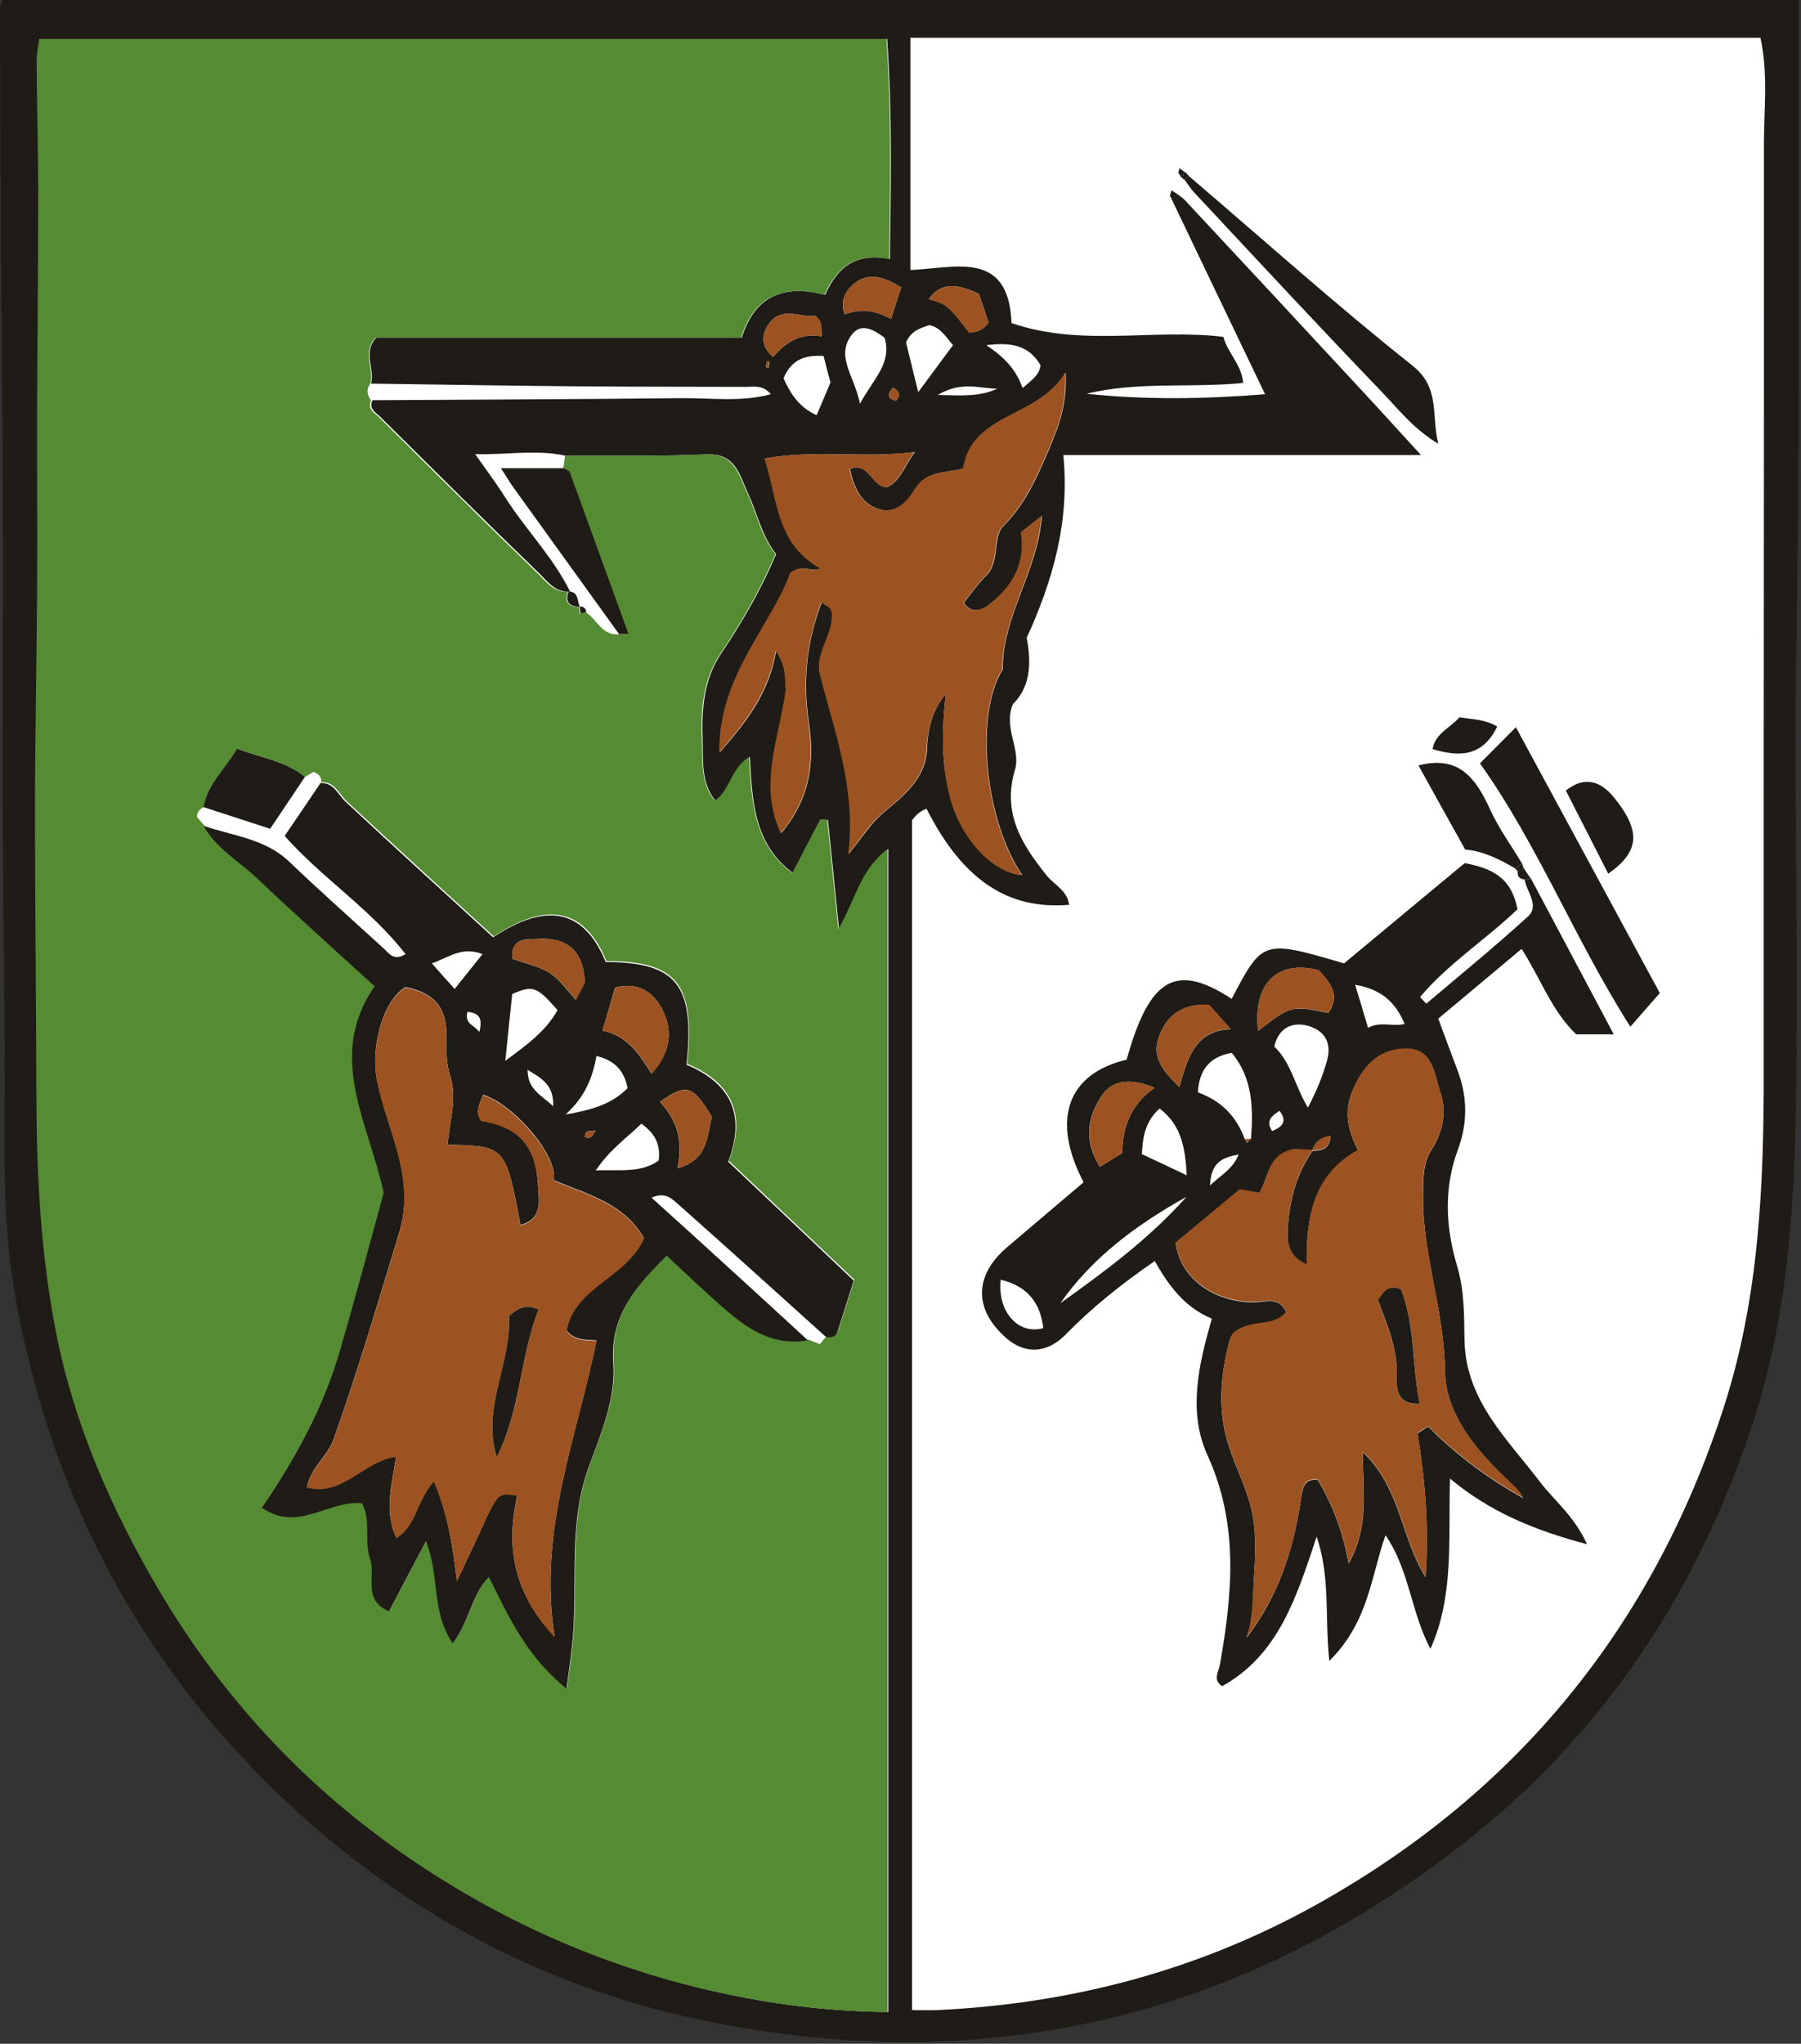 <?xml version="1.0" encoding="UTF-8" standalone="no"?>
<!-- Generator: Adobe Illustrator 20.1.0, SVG Export Plug-In . SVG Version: 6.00 Build 0)  -->

<svg
   version="1.1"
   id="Ebene_1"
   x="0px"
   y="0px"
   viewBox="0 0 782 887"
   xml:space="preserve"
   width="782"
   height="887"
   xmlns="http://www.w3.org/2000/svg"
   xmlns:svg="http://www.w3.org/2000/svg"><rect x="0" y="0" width="782" height="887" fill="#333333" stroke="none"/><defs
   id="defs324" />
<style
   type="text/css"
   id="style229">
	.st0{fill:#1F1B17;}
	.st1{fill:#558B32;}
	.st2{fill:#9C5321;}
</style>
<g
   id="g1649"
   transform="translate(-126.4,-119.2)"><path
     style="display:inline;fill:#ffffff;fill-opacity:1;stroke:none;stroke-width:1px;stroke-linecap:butt;stroke-linejoin:miter;stroke-opacity:1"
     d="m 516.913,126.538 h 383.901 v 468.906 c 0,0 6.612,177.621 -116.073,295.996 C 667.268,1004.784 516.913,999.972 516.913,999.972 Z"
     id="path486" /><path
     style="display:inline;fill:#ffffff;fill-opacity:1;stroke:none;stroke-width:1px;stroke-linecap:butt;stroke-linejoin:miter;stroke-opacity:1"
     d="M 516.913,126.538 H 133.012 v 468.906 c 0,0 -6.612,177.621 116.073,295.996 C 366.557,1004.784 516.913,999.972 516.913,999.972 Z"
     id="path486-5" /><path
     class="st0"
     d="m 127.7,119.2 c 260.6,0 519.9,0 779.7,0 0,29.3 0,57 0,84.7 0,38.8 0.1,77.6 -0.1,116.3 -0.2,38.6 -1.1,77.2 -1.2,115.8 -0.1,42.6 0.6,85.3 0.4,127.9 -0.2,59.1 -0.6,118.3 -19.8,175.4 C 862.4,811.8 821.7,872.7 761,919.9 664.6,995 555.6,1020.4 436.3,997 354.9,981 285.2,940.3 229.2,879.3 177.1,822.6 145.4,754.7 132.5,678.6 c -5.5,-32.7 -4,-65.9 -4.1,-98.9 -0.1,-36.5 -0.7,-73 -0.8,-109.6 -0.1,-40.2 0.2,-80.5 0.1,-120.7 -0.1,-40.1 -0.6,-80.3 -0.9,-120.4 -0.2,-35.3 -0.3,-70.7 -0.4,-106 0.1,-1.6 1.1,-3.1 1.3,-3.8 z m 159.8,166.5 c 1.8,-6.3 -3.8,-13.5 2.3,-20 52.6,0 105.4,0 158.7,0 5.9,-18.7 18.9,-23.1 36.2,-18.5 5.2,-12 13.4,-18.5 28.1,-15.6 0.4,-31.9 1.1,-62.7 -1.2,-95.5 -123.2,0 -245.2,0 -367.9,0 -0.3,2.8 -1.1,6.2 -1.1,9.6 0.2,19.8 0.7,39.7 0.7,59.5 0,30.4 -0.4,60.8 -0.5,91.3 -0.1,26.4 0.1,52.7 0,79.1 -0.2,31.9 -0.9,63.8 -0.9,95.7 0,41.2 0.5,82.3 0.6,123.5 0.1,34.6 1.9,69 8.6,103 7.9,39.6 23.8,76 44.1,110.7 29.1,49.8 67.9,90.4 116.2,121.8 44.4,29 92.9,48.1 145.1,57.1 18.1,3.1 36.3,4.8 55.6,5 0,-168.3 0,-335.8 0,-504.7 -11.9,9 -13.8,21.6 -21.4,34.7 -1.8,-18.1 -3.3,-32.7 -4.8,-47.3 -1,-0.1 -2.1,-0.1 -3.1,-0.2 -4,7.7 -8,15.4 -12.1,23.2 C 453.8,485.5 453,467 452,447.7 c -8.4,5.4 -8.3,14.7 -15,19 -6.4,-8.1 -5.2,-17.4 -5.5,-26.6 -0.5,-13.2 0.5,-26 8,-37.2 9.3,-13.8 17.5,-28.1 23.9,-43.2 -6.3,-8 -8.2,-17.8 -12.3,-26.6 -3.6,-7.7 -5.3,-17.3 -17.9,-16.7 -20.4,0.9 -40.8,0.5 -61.2,0.6 -12.5,-2.8 -25,-0.4 -39.3,-0.7 5,7.1 9.1,12.5 12.7,18.2 8.9,14.2 21,26.2 28.5,41.4 -6.2,0.7 -9.7,-4.3 -13.2,-7.7 -23.2,-22.4 -46.1,-45.2 -69,-67.9 -2,-2 -5.3,-3.5 -3.6,-7.4 44.9,-0.3 89.7,-0.4 134.6,-0.9 12.5,-0.1 25.3,1.8 38.4,-1.7 -3.5,-4.2 -7.3,-3.2 -10.6,-3.2 -22.7,-0.1 -45.5,0 -68.2,-0.2 -31.8,-0.2 -63.3,-0.8 -94.8,-1.2 z m 347.6,-83.9 c 2,1.4 4.2,2.6 5.9,4.4 24.9,26.7 49.8,53.4 74.6,80.2 8.5,9.1 16.9,18.4 27.8,30.3 -54,0 -104.4,0 -155.3,0 2.9,29.5 -4.9,55.2 -15.9,79.3 2.2,11.6 1.4,21.5 -6,28.8 -4.3,10.4 3.6,19.5 0.9,28.5 -5.6,18.7 2.9,32.4 13.8,45.9 3.3,4.1 9,6.5 9.7,12.7 -26.5,2.2 -46.1,-10.6 -61.9,-41.7 -3.3,1.1 -5.3,3.6 -6.3,5 0,172.8 0,344.1 0,516.4 4.2,0 7.4,0.1 10.6,0 58.6,-2.7 114,-17.3 165.4,-46 86.9,-48.6 145.5,-120.5 176.3,-215.1 15.6,-47.9 17.6,-97.3 17.5,-147 -0.1,-133.8 0.2,-267.5 0.1,-401.3 0,-15.4 1.9,-31 -1.5,-46.6 -123.5,0 -246.1,0 -369.1,0 0,33.7 0,66.4 0,100.8 19.3,-0.8 42.7,-9 43.9,23 30.4,10.5 61.6,2.3 92,6 1.8,7 7.9,11.9 8.6,20 -22.8,2.3 -45.7,-0.8 -68,4.7 25.6,2.7 51.2,2.3 77.5,0.2 -14,-29.2 -27.7,-57.7 -41.3,-86.2 0.2,-1 0.5,-1.7 0.7,-2.3 z m -98,218.4 c -1.8,15.6 -2.1,30.8 2.2,46 4.8,17.1 18.2,31.7 31,32.8 -16.4,-23.8 -20.7,-70.1 -8.5,-89.2 -0.2,-23.3 15.1,-42.1 17,-66.7 -4.2,3.3 -6.6,5.2 -9,7.1 2.2,13.7 -3.8,23.6 -13.7,31.3 -3,2.4 -7.9,4.4 -11.2,-0.7 3.2,-4 6,-8.1 9.5,-11.5 6.4,-6.2 2.8,-16.8 7.6,-21.7 9.7,-9.7 14.7,-21.3 19.8,-33.2 4,-9.5 8,-19 7.3,-33.5 -12.2,20.2 -40.2,17 -44.4,41.6 -7.5,2.2 -16,0.7 -21,9.1 -3.1,5.2 -8.5,11.2 -16.2,8.4 -7.6,-2.7 -10.4,-9.7 -12.1,-17.3 8.5,-3 9.2,7.2 15.8,8 6,-2.2 7.4,-8.6 12.5,-15.3 -22.6,2.8 -43.4,-1.2 -65.2,2.8 5.8,17.6 4.9,37 24.3,47.7 -5,2.1 -6.9,-2.3 -13.1,1.9 -8.5,23.5 -31.3,44.8 -30.8,78 11.6,-13.4 21.3,-25.4 24.5,-44.1 5.5,7.9 3.4,14.2 4.4,16.5 -3.1,22.3 -12,41.4 -2.2,62.6 12.6,-15 14.6,-30.7 12,-48.1 -2.6,-17.4 -1.1,-34.6 5.6,-52.1 2.9,2.2 4.8,2 4.6,6.5 -0.4,8.8 -7.4,16.1 -5.2,24.9 6.3,24.9 15.8,49.3 12.3,77.8 6,-7.3 9.8,-13.5 15,-17.8 9.1,-7.5 18.3,-15 19,-27.3 0.3,-9.2 2.2,-17.1 8.2,-24.5 z M 510.5,265.8 c -4.5,-3.4 -10.2,-6.8 -14.3,-1.3 -7.1,9.5 1.2,17.8 3.6,29.9 6,-11 13.9,-17.5 10.7,-28.6 z m -43.9,17.6 c 3.1,6.8 6.8,12.6 14.4,16 2.2,-5.2 4.2,-9.9 6,-14.2 -1.1,-4.2 -2.1,-7.8 -3,-11.5 -7.8,-0.5 -13.9,1.3 -17.4,9.7 z m 58.5,6 c 5.5,-7.5 10.3,-13.9 15.1,-20.4 -3.3,-3.8 -5.4,-7.7 -10.3,-8.7 -3.8,1.3 -7.8,2.3 -10.1,7.5 1.6,6.4 3.3,13.5 5.3,21.6 z m -7.4,-45.5 c -7,-4.2 -13.6,-6.7 -19.9,-2 -4,3 -6.9,7.6 -4.6,13.8 7,-2.9 13.5,-1.7 20.1,1.9 1.6,-4.9 2.9,-9.2 4.4,-13.7 z m 33.7,2.8 c -10.8,-5.1 -17,-4.3 -21.7,2.3 8.1,2.4 8.1,2.4 17.5,14.5 3.4,-0.1 6.3,-1.1 8.4,-4.3 -1.3,-4 -2.7,-8.2 -4.2,-12.5 z m -89.3,27.4 c 5.6,-6.7 12.1,-10.5 21.2,-8.9 -0.6,-3.3 0.6,-6.2 -2.9,-8.9 -6.3,0.8 -14.6,-4.3 -20.1,3.4 -2.7,3.7 -4.4,9.3 1.8,14.4 z m 108.3,13.5 c 3.8,-3.3 7.3,-5.5 7.8,-9.9 -5.2,-8.8 -12.8,-10 -23.5,-8.7 7.7,5.2 12.8,10.4 15.7,18.6 z m -36.8,3 c 10.6,0.3 18.3,0.8 25.8,-2.7 -7.7,-0.1 -15.6,-3.4 -25.8,2.7 z m -19.4,-3.2 c -2.9,3.3 -2.3,4.9 1.3,5.7 2.1,-2.3 1.4,-3.9 -1.3,-5.7 z m -55.3,-8.9 c 0.4,0.1 0.8,0.3 1.3,0.4 0.1,-0.9 0.1,-1.8 0.2,-2.7 -0.3,0 -0.7,-0.1 -1,-0.1 -0.2,0.8 -0.3,1.6 -0.5,2.4 z"
     id="path231" /><path
     class="st1"
     d="m 371.7,317 c 20.4,-0.1 40.8,0.3 61.2,-0.6 12.5,-0.5 14.3,9 17.9,16.7 4.1,8.8 6,18.6 12.3,26.6 -6.4,15.1 -14.6,29.4 -23.9,43.2 -7.5,11.2 -8.6,24 -8,37.2 0.4,9.1 -0.9,18.5 5.5,26.6 6.7,-4.3 6.6,-13.6 15,-19 1,19.3 1.9,37.9 18.7,50.4 4,-7.8 8.1,-15.5 12.1,-23.2 1,0.1 2.1,0.1 3.1,0.2 1.5,14.6 3,29.2 4.8,47.3 7.6,-13.1 9.5,-25.7 21.4,-34.7 0,168.9 0,336.5 0,504.7 -19.3,-0.2 -37.5,-1.9 -55.6,-5 -52.3,-9 -100.7,-28.1 -145.1,-57.1 -48.3,-31.5 -87,-72.1 -116.2,-121.8 -20.3,-34.7 -36.3,-71.2 -44.1,-110.7 -6.7,-33.9 -8.5,-68.4 -8.6,-103 -0.1,-41.2 -0.6,-82.3 -0.6,-123.5 0,-31.9 0.7,-63.8 0.9,-95.7 0.2,-26.4 -0.1,-52.7 0,-79.1 0.1,-30.4 0.5,-60.8 0.5,-91.3 0,-19.8 -0.6,-39.7 -0.7,-59.5 0,-3.4 0.8,-6.8 1.1,-9.6 122.7,0 244.7,0 367.9,0 2.3,32.7 1.6,63.5 1.2,95.5 -14.7,-2.9 -22.9,3.7 -28.1,15.6 -17.2,-4.6 -30.2,-0.3 -36.2,18.5 -53.3,0 -106.1,0 -158.7,0 -6.1,6.5 -0.5,13.7 -2.3,20 -1.9,2.5 -1.3,5 0.3,7.3 -1.7,3.9 1.6,5.4 3.6,7.4 22.9,22.7 45.8,45.5 69,67.9 3.5,3.4 7,8.3 13.2,7.7 0,0 -0.3,0 -0.3,0 -1.7,4.7 0.4,6.5 4.9,6.7 l -0.1,-0.1 c 0.1,0.9 0.2,1.9 0.4,3.1 1.1,-0.4 1.8,-0.6 2.5,-0.8 4.9,3 6.9,10.1 14.2,9.6 1.2,0 2.5,0 4.1,0 -8.6,-23.7 -17,-47 -25.5,-70.2 -0.3,-0.8 -1.7,-1.2 -2.6,-1.8 0.5,-2 0.6,-3.8 0.8,-5.5 z M 258.8,456.4 c -8.4,-7 -19.1,-8.3 -29.3,-12.3 -5.2,8.8 -12.9,15.2 -14.6,25.4 -1.8,0.8 -2.9,2 -3,4.2 1,1.2 2,2.4 3.1,3.6 5.5,9.8 15.2,15.2 23,22.6 16.4,15.6 33.2,30.6 51.2,47 -20.9,30.4 -2.7,59 4,89.6 -6.2,22.3 -12.3,45.9 -19.2,69.2 -7.1,23.8 -18.7,45.5 -33.7,67.5 15.5,11 29,-3.2 43.4,-1.9 4.2,7.3 1,16.3 3.6,24.2 2.5,7.3 -3.4,17.9 8.2,22.7 5.3,-9.9 10.2,-19.2 16.1,-30.4 6.1,15.2 2.2,31 11.6,44.3 7.3,-9.4 8,-20.9 15.7,-28.8 8.6,17.4 16.5,34.6 33.7,48.5 1.1,-8.5 1.8,-13.5 2.4,-18.7 2.8,-26 -2.1,-52.6 7.5,-78.3 5.3,-14.2 11.5,-29.2 10.4,-44.4 -1.5,-20.6 9.9,-33.1 23.2,-46.5 8.9,8.2 17.5,16.7 26.7,24.4 9.9,8.3 20.8,14.8 34.6,12.3 1.6,0.6 3.2,1.3 5,2 1.1,-1.3 2,-2.5 2.9,-3.6 2.4,0.6 4.3,0.1 5.2,-2.6 2.3,-7.2 4.6,-14.5 6.9,-21.8 -18.3,-17.3 -36.5,-34.6 -54.5,-51.6 8,-21.2 0.3,-34.4 -18.1,-42.1 3.5,-34.7 -4.3,-44.5 -35.1,-44.6 -9.4,-22.7 -25.4,-26.3 -48.9,-10.7 -21.3,-19.5 -42.7,-39 -63.9,-58.7 -3.4,-3.2 -5.1,-8.4 -11,-8.3 0.1,-2.2 -1,-3.5 -3.4,-4.4 -1.2,0.7 -2.4,1.5 -3.7,2.2 z"
     id="path233" /><path
     class="st2"
     d="m 537.1,420.2 c -6,7.4 -7.9,15.3 -8.4,24.5 -0.7,12.3 -9.9,19.8 -19,27.3 -5.3,4.3 -9,10.5 -15,17.8 3.5,-28.5 -6,-52.9 -12.3,-77.8 -2.2,-8.8 4.8,-16.1 5.2,-24.9 0.2,-4.5 -1.7,-4.4 -4.6,-6.5 -6.6,17.5 -8.1,34.8 -5.6,52.1 2.6,17.4 0.6,33.1 -12,48.1 -9.8,-21.2 -0.9,-40.2 2.2,-62.6 -0.9,-2.2 1.2,-8.5 -4.4,-16.5 -3.2,18.6 -12.9,30.6 -24.5,44.1 -0.4,-33.3 22.3,-54.5 30.8,-78 6.2,-4.2 8,0.2 13.1,-1.9 -19.4,-10.7 -18.5,-30.1 -24.3,-47.7 21.8,-4 42.5,0 65.2,-2.8 -5.1,6.7 -6.5,13.2 -12.5,15.3 -6.6,-0.9 -7.3,-11 -15.8,-8 1.7,7.6 4.5,14.5 12.1,17.3 7.7,2.8 13,-3.2 16.2,-8.4 5,-8.4 13.5,-6.8 21,-9.1 4.2,-24.6 32.2,-21.4 44.4,-41.6 0.7,14.4 -3.2,24 -7.3,33.5 -5.1,11.9 -10.1,23.5 -19.8,33.2 -4.8,4.8 -1.2,15.5 -7.6,21.7 -3.5,3.4 -6.2,7.5 -9.5,11.5 3.3,5.1 8.2,3.1 11.2,0.7 9.9,-7.7 15.9,-17.6 13.7,-31.3 2.4,-1.9 4.9,-3.8 9,-7.1 -1.9,24.6 -17.1,43.4 -17,66.7 -12.1,19.1 -7.9,65.4 8.5,89.2 -12.8,-1 -26.2,-15.7 -31,-32.8 -4.1,-15.2 -3.8,-30.4 -2,-46 z"
     id="path235" /><path
     class="st2"
     d="m 517.7,243.9 c -1.5,4.5 -2.9,8.8 -4.4,13.7 -6.6,-3.6 -13.1,-4.8 -20.1,-1.9 -2.2,-6.3 0.6,-10.9 4.6,-13.8 6.3,-4.7 12.9,-2.2 19.9,2 z"
     id="path237" /><path
     class="st2"
     d="m 551.4,246.7 c 1.4,4.3 2.8,8.5 4.2,12.6 -2.1,3.1 -5,4.2 -8.4,4.3 -9.5,-12.1 -9.5,-12.1 -17.5,-14.5 4.7,-6.7 10.9,-7.5 21.7,-2.4 z"
     id="path239" /><path
     class="st2"
     d="m 462.1,274.1 c -6.2,-5 -4.5,-10.7 -1.8,-14.4 5.5,-7.7 13.7,-2.6 20.1,-3.4 3.5,2.7 2.3,5.5 2.9,8.9 -9.1,-1.6 -15.6,2.1 -21.2,8.9 z"
     id="path241" /><path
     class="st2"
     d="m 514.2,287.4 c 2.7,1.8 3.4,3.4 1.3,5.7 -3.5,-0.8 -4.1,-2.4 -1.3,-5.7 z"
     id="path243" /><path
     class="st2"
     d="m 458.9,278.5 c 0.1,-0.8 0.3,-1.6 0.4,-2.5 0.3,0 0.7,0.1 1,0.1 -0.1,0.9 -0.1,1.8 -0.2,2.7 -0.3,0 -0.7,-0.2 -1.2,-0.3 z"
     id="path247" /><path
     class="st0"
     d="m 791.2,500.6 c 11.7,22 23.4,44 35.9,67.5 -6.9,0 -11.6,0 -16.3,0 C 800.2,558 795.4,544 787.1,531 c -12.3,10.3 -24.1,20.2 -36.2,30.3 2.9,7.8 5.5,14.9 8.2,22 4.5,11.6 4.7,23.1 0.3,34.9 -6.2,16.7 -5.3,33.9 -0.3,50.5 3.2,10.8 3,21.5 3.2,32.4 0.6,26 18.6,42.6 32.8,61.3 6.2,8.1 14.7,14.6 20.4,27 -23,-6.1 -42.1,-14 -59.5,-28.5 -0.8,26 1.9,50.7 -8.5,73.9 -8.5,-16 -9.1,-34.2 -19.5,-49.3 -6.3,17.7 -7.3,37.7 -24.4,54.5 -2.1,-19.5 0.6,-35.7 -5.5,-53.9 -8.8,26.4 -16.5,51.2 -41,64.9 -4.3,-2.7 -1.5,-6.3 -1,-9.4 5.4,-30.7 8.3,-60.8 -5.4,-90.8 -8.6,-18.9 -3.9,-39.2 1.9,-59.3 -11.6,-4.8 -18.6,-14 -24.8,-25 -14.1,9.7 -27.1,20 -38.7,31.9 -7.9,8 -17.3,8.9 -25.8,1.5 -14.2,-12.4 -14,-27.2 0.5,-39.5 11,-9.4 22.1,-18.7 33.1,-28.1 -14.2,-27.1 -7.1,-47.1 18.7,-53.2 9.9,-35.6 21.4,-42.2 45.6,-26.4 13.5,-25.7 13.5,-25.7 48.8,-15.4 17.3,-14.3 34.8,-29 52.4,-43.5 14.2,2.6 20.5,8 22.9,20 -13.5,13 -30,23.5 -42.3,38.1 0.9,1 1.8,2 2.7,2.9 14.8,-12.5 29.8,-24.8 44.1,-37.8 5.3,-4.8 -0.6,-10.7 -1.4,-16.1 1,0 1.9,-0.1 2.8,-0.3 z M 669.6,613.4 c 1,-13.4 0.7,-26.4 -8.4,-37.3 -10.4,2 -14.1,8.1 -14.7,17.2 10.2,3.6 16.8,10.5 20.4,20.3 0.3,0.5 0.6,1 1,1.6 0.6,-0.6 1.1,-1.2 1.7,-1.8 z m 26.6,5 c -3.2,-0.2 -6.4,-0.3 -7.8,-0.4 -11.6,2.2 -11.1,12.3 -15.2,19 -3.2,-0.6 -5.8,-1 -8.5,-1.5 -9.4,7.8 -18.8,15.6 -27.8,23.1 1.8,15.4 16.7,26 34.4,25.8 4.6,-0.1 10.6,-2.7 13.6,4.3 -4.2,5.3 -10.6,4.2 -15.9,5.7 -3.9,1.1 -7.6,2.4 -8.7,6.6 -4,15.1 -5.3,30.3 -0.4,45.6 3.2,10.1 8.4,19.4 10.4,30.1 1.6,8.9 1.2,17.9 0.6,26.6 -0.6,8.8 -0.1,17.9 -3.2,26.6 13.7,-17.7 20.3,-38 23.5,-59.6 0.8,-5.5 1.6,-9.6 7.4,-8.8 6.6,11.2 10.8,22.4 13.4,36.3 9.1,-16.2 6.1,-31.5 6.1,-48.4 16.5,15.5 16.6,37.3 27.3,54.3 1.5,-21.5 -0.2,-42.1 -3.5,-62.4 2.5,-1.7 4.6,-3 4.7,-2.9 13.6,13.7 26.9,22.9 41.1,31 -1.7,-3.4 -4.4,-5.5 -6.8,-7.9 -13.8,-13.1 -26.9,-28.9 -27.1,-47.3 -0.2,-26 -9.8,-50.3 -9.5,-76.1 0.1,-7.3 -0.2,-14 3.8,-20.2 5,-7.8 6.6,-16.6 3.6,-25 -2.7,-7.6 -2.9,-18.7 -15.1,-18.5 -12.3,0.2 -19,8.4 -23.2,18.9 -3.4,8.4 -1.9,16.5 2.7,25.1 -19.5,10.8 -22.6,29.2 -22.3,49.7 -7.7,-3.4 -8.6,-9.1 -8.3,-14.8 0.7,-12.4 3.5,-24.2 10.8,-34.6 3.8,-0.2 7.5,-0.5 7.8,-6.4 -5.1,0.6 -6.7,3.1 -7.9,6.1 z M 638.5,591 c 3.6,-12.7 6.8,-24.6 22.3,-25.1 -3.9,-4.4 -6.9,-7.8 -9.4,-10.6 -11.1,-0.6 -18.3,4.1 -21.8,13.9 -3.2,8.7 1.6,14.7 8.9,21.8 z m 34.2,-24.4 c 14.2,-11 14.2,-11 30.5,-7.8 5.3,-7.7 0.9,-13.1 -4.2,-18.5 -18,-4.8 -28.8,6 -26.3,26.3 z m -59.1,53.1 c 0.3,-11.1 3.6,-21.1 14.1,-28.4 -9.7,-4.1 -17.8,-3.7 -22.5,2.9 -6.6,9.3 -8.5,20.1 -1.2,31.4 3.3,-2.1 6.2,-3.9 9.6,-5.9 z m 80.7,-19.8 c 3.8,-7.3 6.4,-13.6 8.3,-20.4 2.3,-8.3 -1.6,-13.2 -8.3,-15.1 -6.9,-1.9 -12.8,1 -14.6,9 7.4,7.1 9,17.3 14.6,26.5 z m -52.7,38.7 c -21.3,11.9 -40.7,26 -54.8,46.2 19.5,-13.9 38.8,-28.2 54.8,-46.2 z m -11.7,-38.3 c -6.4,5.7 -7.3,12.5 -7.7,19.8 6.7,3.1 12.6,5.9 19.5,9.2 -0.7,-11.8 -2.2,-21.7 -11.8,-29 z m -50.5,95.3 c -1.3,-11.2 -7.1,-18.3 -18.5,-21 -1.5,13.8 7.6,24.1 18.5,21 z m 135.4,-149 c 2,6.5 3.7,12.2 5.6,18.7 5.3,-3 10.5,-0.4 15.9,-1.7 -4.1,-9.9 -10.7,-15.2 -21.5,-17 z m -50.6,73.7 c -8,1.3 -12,4.1 -12.4,13.4 5,-4.8 9.7,-6.9 12.4,-13.4 z m 17.8,-19 c -3.7,2.3 -6.1,4.5 -3.2,8.8 4.6,-2 6.6,-4.2 3.2,-8.8 z"
     id="path249" /><path
     class="st0"
     d="m 784.6,434.8 c 21.1,39 41.5,76.6 62.5,115.4 -3.5,4 -7.7,8.7 -12.8,14.6 -24.2,-38.1 -40.1,-78.9 -65.3,-114.3 5.1,-5.1 9.3,-9.4 15.6,-15.7 z"
     id="path251" /><path
     class="st0"
     d="m 642.6,195.6 c 32.3,27.6 63.9,55.9 97.1,82.3 12.1,9.6 8.1,21.1 11.2,33.9 -10.9,-6.6 -17.4,-15.1 -24.6,-22.6 -27.5,-28.6 -54.5,-57.7 -81.6,-86.7 -1.5,-1.6 -2.6,-3.5 -3.9,-5.2 0.5,-0.6 1.1,-1.2 1.8,-1.7 z"
     id="path253" /><path
     class="st0"
     d="m 784.3,496.1 c -6.8,-4 -13.8,-7.5 -21.7,-8.2 -6.9,-12.4 -13.7,-24.5 -20.3,-36.5 17.8,-4.6 25,5.8 31.1,19.1 3.8,8.3 9.3,15.8 14,23.7 -1.1,0.6 -2.1,1.2 -3.1,1.9 z"
     id="path255" /><path
     class="st0"
     d="m 824.7,498.4 c -6.3,-12.3 -12.2,-24 -18.4,-36.1 8.6,-6.8 15.5,-3.6 20.9,3 11.9,14.7 11.1,23.5 -2.5,33.1 z"
     id="path257" /><path
     class="st0"
     d="m 748.4,444.3 c 1.3,-7 7.8,-9.2 11.7,-13.8 5.6,0.9 11.2,0.9 16.4,4 -6.3,13 -16.2,13.4 -28.1,9.8 z"
     id="path259" /><path
     class="st2"
     d="m 791.2,500.6 c -0.9,0.1 -1.8,0.2 -2.7,0.3 -2.3,-0.2 -3.4,-1.3 -3.1,-3.7 0.9,-0.4 1.8,-0.7 2.7,-1.1 1,1.6 2,3.1 3.1,4.5 z"
     id="path263"
     style="fill:#1f1b17;fill-opacity:1" /><path
     class="st0"
     d="m 638,194.1 c 0.2,-0.6 0.4,-1.3 0.5,-1.9 0.8,0.6 1.7,1.2 2.5,1.8 -0.6,0.7 -1.2,1.4 -1.8,2.2 -0.3,-0.8 -0.8,-1.5 -1.2,-2.1 z"
     id="path265" /><path
     class="st0"
     d="m 641.1,193.9 c 0.5,0.6 1,1.1 1.5,1.7 -0.6,0.6 -1.3,1.1 -1.9,1.7 -0.5,-0.4 -0.9,-0.8 -1.4,-1.2 0.6,-0.7 1.2,-1.5 1.8,-2.2 z"
     id="path267" /><path
     class="st0"
     d="m 788,496.2 c -0.9,0.4 -1.8,0.7 -2.7,1.1 -0.3,-0.4 -0.7,-0.8 -1,-1.2 1,-0.6 2,-1.3 3.1,-1.9 0.2,0.7 0.4,1.4 0.6,2 z"
     id="path269" /><path
     class="st0"
     d="m 477.2,700.9 c -13.9,2.5 -24.8,-3.9 -34.6,-12.3 -9.2,-7.8 -17.9,-16.3 -26.7,-24.4 -13.3,13.3 -24.7,25.9 -23.2,46.5 1.1,15.2 -5.1,30.2 -10.4,44.4 -9.6,25.6 -4.7,52.2 -7.5,78.3 -0.6,5.1 -1.3,10.2 -2.4,18.7 -17.2,-13.9 -25.1,-31 -33.7,-48.5 -7.7,7.9 -8.4,19.4 -15.7,28.8 -9.4,-13.4 -5.6,-29.2 -11.6,-44.3 -5.9,11.2 -10.8,20.4 -16.1,30.4 -11.6,-4.8 -5.7,-15.4 -8.2,-22.7 -2.7,-7.9 0.6,-16.9 -3.6,-24.2 -14.4,-1.4 -27.9,12.9 -43.4,1.9 15,-22 26.7,-43.7 33.7,-67.5 6.9,-23.4 13.1,-47 19.2,-69.2 -6.7,-30.6 -24.9,-59.2 -4,-89.6 -18,-16.4 -34.8,-31.5 -51.2,-47 -7.8,-7.4 -17.6,-12.8 -23,-22.6 12.7,4.4 26.6,5.5 37.1,15.5 13.5,12.9 27.5,25.3 41.3,37.9 2.2,2 4.1,5.4 9.3,2.3 -15.3,-19.7 -36.4,-33.1 -52.5,-51.3 5.6,-8.2 10.6,-15.6 15.6,-23 5.9,-0.1 7.5,5.1 11,8.3 21.2,19.8 42.6,39.2 63.9,58.7 23.5,-15.6 39.5,-12 48.9,10.7 30.9,0.2 38.7,9.9 35.1,44.6 18.4,7.7 26.1,20.9 18.1,42.1 18,17.1 36.3,34.3 54.5,51.6 -2.3,7.3 -4.6,14.6 -6.9,21.8 -0.8,2.7 -2.7,3.1 -5.2,2.6 -21.1,-19 -42.2,-38.1 -63.5,-57 -3,-2.6 -6,-6.2 -12.2,-3.4 23.3,21 45.6,41.4 67.9,61.9 z M 320.8,616 c 0.7,-10 4.3,-19.9 1,-30.1 -1.6,-5.1 -1.7,-10.8 -1.5,-16.2 0.3,-12.8 -4.9,-19.6 -17.9,-22.1 -10.1,6.3 -15.1,26.6 -12.3,40.5 4.4,21.9 17.1,41.8 9.5,66.5 -9.1,29.9 -17.9,59.9 -28.4,89.4 -2.6,7.3 -10,12.2 -11.5,20.6 15.4,4.2 24.4,-11.4 38.7,-13.3 -1.9,12.6 -5.3,23.8 0.1,35.3 8.8,-5.6 8.9,-16.6 16.3,-24.6 6,14.1 8,27.3 10,43.4 4.3,-9.2 7.6,-16 10.7,-22.9 7.2,-15.7 7.2,-15.7 15.5,-14.3 -4.7,21.2 -2.5,41.3 16.2,61.3 -7.3,-46.7 9.9,-86.7 18.2,-128.6 -5.7,-0.3 -9.6,-0.1 -13,-4.3 3.4,-19.2 26.4,-23.1 33.6,-40.1 -8.6,-15.1 -24.8,-19.1 -39.2,-25.1 2.1,-10.3 -16.9,-32.6 -30.6,-37.1 -1.4,3.7 -3.8,7.3 -0.8,11.3 16.3,2.6 23.8,10.9 24.6,28.1 0.3,6.6 2.2,14.5 -7.6,17.1 -6.5,-34.2 -6.5,-34.2 -31.6,-34.8 z M 388,566.5 c 10.4,2 15.7,9.7 21.3,18.7 7.9,-8.9 9.7,-18 4.7,-27.8 -4.1,-8.2 -11,-12 -20.5,-9.6 -1.8,6.3 -3.6,12.3 -5.5,18.7 z m -39.1,-31.2 c 6,2.2 11.8,3.3 16.4,6.3 4.3,2.8 7.4,7.5 11.1,11.5 1.6,-3 3,-5.6 3.9,-7.4 -0.4,-14.2 -8.2,-19.9 -20.6,-19 -4.1,0.2 -11.8,-0.7 -10.8,8.6 z m 86.6,68.6 c -8.3,-13.8 -11.2,-14.6 -22.5,-6.5 6.8,7.5 10.3,16.2 7.6,28.8 13.2,-3.6 12.7,-13.6 14.9,-22.3 z m -86.7,-53.3 c -1,9.4 -1.9,18.3 -3,29 9.5,-7 17.6,-12.9 22.7,-22 -9.1,-10.3 -10.6,-10.9 -19.7,-7 z m 56.1,56.3 c -6.8,6.5 -14.1,11.6 -19.8,20.3 10.1,-0.6 19.1,1.4 27.3,-4.3 0.9,-6.8 -1.5,-11.8 -7.5,-16 z m -6,-15.4 c -1.5,-7.7 -5.5,-12 -13.5,-14 -1.7,9 -4.5,17.2 -13.4,25.4 12,-2.1 20,-4.6 26.9,-11.4 z m -85,-54.2 c 3.6,4 6.5,7.4 9.9,11.1 4.3,-5.3 8,-10 12.1,-15.1 -8.9,-3.6 -14.9,1.6 -22,4 z m 52.7,62 c 0.3,-9.3 -4.9,-12 -11.1,-15.8 -0.1,8.4 5.6,10.7 11.1,15.8 z m -32.1,-32.2 c 1.7,-6.2 -0.3,-8.2 -5.1,-8.8 -1.5,5.4 3,5.7 5.1,8.8 z m 50.5,42.6 c -2.3,1 -4.4,-0.8 -4.7,3 1.6,0.4 3,0.9 4.7,-3 z"
     id="path271" /><path
     class="st0"
     d="M 395.2,394.4 C 380,373.3 364.7,352.1 349.5,331 c -1.7,-2.3 -3.1,-4.8 -5.6,-8.6 10.1,0 18.7,0 27.3,0 0.9,0.6 2.3,1 2.6,1.8 8.5,23.2 16.9,46.5 25.5,70.2 -1.6,0 -2.9,0 -4.1,0 z"
     id="path273" /><path
     class="st0"
     d="m 258.8,456.4 c -5,7.4 -9.9,14.8 -15.1,22.5 -9.9,-3.2 -19.4,-6.3 -28.9,-9.4 1.7,-10.1 9.4,-16.6 14.6,-25.4 10.3,4.1 21,5.3 29.4,12.3 z"
     id="path275" /><path
     class="st0"
     d="m 373.3,375.9 c 4.5,0.1 3.6,4.2 4.9,6.7 -4.5,-0.2 -6.6,-2 -4.9,-6.7 z"
     id="path277" /><path
     class="st0"
     d="m 378.1,382.5 c 1.7,-0.2 2.6,0.7 2.9,2.3 -0.7,0.2 -1.4,0.4 -2.5,0.8 -0.2,-1.2 -0.3,-2.2 -0.4,-3.1 z"
     id="path279" /><path
     class="st2"
     d="m 696.3,618.5 c -7.3,10.4 -10.1,22.2 -10.8,34.6 -0.3,5.7 0.6,11.4 8.3,14.8 -0.3,-20.4 2.7,-38.9 22.3,-49.7 -4.7,-8.5 -6.1,-16.7 -2.7,-25.1 4.2,-10.5 10.9,-18.6 23.2,-18.9 12.2,-0.2 12.4,10.9 15.1,18.5 3,8.5 1.5,17.2 -3.6,25 -4,6.2 -3.8,12.9 -3.8,20.2 -0.3,25.8 9.3,50.1 9.5,76.1 0.1,18.4 13.2,34.2 27.1,47.3 2.5,2.4 5.2,4.5 6.8,7.9 -14.2,-8.1 -27.5,-17.3 -41.1,-31 -0.1,0 -2.2,1.2 -4.7,2.9 3.3,20.3 5,41 3.5,62.4 -10.6,-17 -10.8,-38.8 -27.3,-54.3 -0.1,16.9 3,32.2 -6.1,48.4 -2.6,-13.8 -6.8,-25.1 -13.4,-36.3 -5.8,-0.9 -6.6,3.3 -7.4,8.8 -3.1,21.6 -9.7,41.9 -23.5,59.6 3,-8.7 2.5,-17.8 3.2,-26.6 0.6,-8.7 1,-17.7 -0.6,-26.6 -2,-10.6 -7.2,-20 -10.4,-30.1 -4.9,-15.3 -3.5,-30.5 0.4,-45.6 1.1,-4.2 4.8,-5.5 8.7,-6.6 5.3,-1.5 11.6,-0.4 15.9,-5.7 -3,-6.9 -8.9,-4.3 -13.6,-4.3 -17.7,0.2 -32.6,-10.4 -34.4,-25.8 9,-7.5 18.4,-15.3 27.8,-23.1 2.7,0.5 5.3,1 8.5,1.5 4.1,-6.8 3.6,-16.8 15.2,-19 1.4,0.1 4.6,0.2 7.8,0.4 z m 38.4,60.2 c -6.5,-2.2 -7.9,2.3 -10,4.7 4,11.2 8.7,21.4 8.2,33.4 -0.2,4.9 -0.2,12 9.9,11.8 -3.2,-17 -1.9,-34 -8.1,-49.9 z"
     id="path281" /><path
     class="st2"
     d="m 638.5,591 c -7.2,-7 -12.1,-13.1 -8.9,-21.9 3.5,-9.7 10.7,-14.4 21.8,-13.9 2.5,2.8 5.5,6.2 9.4,10.6 -15.5,0.5 -18.7,12.4 -22.3,25.2 z"
     id="path283" /><path
     class="st2"
     d="m 672.7,566.6 c -2.5,-20.3 8.3,-31.1 26.3,-26.4 5.1,5.4 9.5,10.9 4.2,18.5 -16.3,-3.1 -16.3,-3.1 -30.5,7.9 z"
     id="path285" /><path
     class="st2"
     d="m 613.6,619.7 c -3.4,2.1 -6.3,3.9 -9.6,5.9 -7.2,-11.3 -5.3,-22.1 1.2,-31.4 4.7,-6.6 12.8,-7 22.5,-2.9 -10.5,7.3 -13.8,17.3 -14.1,28.4 z"
     id="path287" /><path
     class="st2"
     d="m 696.2,618.4 c 1.2,-3 2.8,-5.6 7.9,-6.3 -0.3,5.9 -4,6.2 -7.8,6.4 0,0 -0.1,-0.1 -0.1,-0.1 z"
     id="path289" /><path
     class="st2"
     d="m 666.9,613.6 c 0.9,-0.1 1.8,-0.1 2.7,-0.2 -0.6,0.6 -1.1,1.2 -1.7,1.7 -0.3,-0.5 -0.7,-1 -1,-1.5 z"
     id="path291" /><path
     class="st2"
     d="m 320.8,616 c 25.1,0.6 25.1,0.6 31.6,35 9.8,-2.6 7.9,-10.5 7.6,-17.1 -0.8,-17.2 -8.3,-25.6 -24.6,-28.1 -3.1,-4 -0.7,-7.6 0.8,-11.3 13.6,4.5 32.6,26.8 30.6,37.1 14.4,6 30.6,10 39.2,25.1 -7.2,17 -30.1,21 -33.6,40.1 3.4,4.3 7.3,4 13,4.3 -8.3,41.9 -25.5,81.8 -18.2,128.6 -18.7,-20 -20.9,-40.1 -16.2,-61.3 -8.3,-1.3 -8.3,-1.3 -15.5,14.3 -3.2,6.9 -6.4,13.7 -10.7,22.9 -2,-16.1 -4,-29.3 -10,-43.4 -7.4,8 -7.4,19.1 -16.3,24.6 -5.3,-11.5 -2,-22.7 -0.1,-35.3 -14.3,1.9 -23.3,17.5 -38.7,13.3 1.4,-8.4 8.9,-13.3 11.5,-20.6 10.5,-29.5 19.3,-59.5 28.4,-89.4 7.5,-24.7 -5.2,-44.6 -9.5,-66.5 -2.8,-13.9 2.2,-34.2 12.3,-40.5 13,2.5 18.2,9.2 17.9,22.1 -0.1,5.4 -0.1,11.1 1.5,16.2 3.3,10 -0.3,19.9 -1,29.9 z m 21.3,135.6 c 10.4,-20.4 10.1,-43.4 18.1,-64.1 -5.9,-2.8 -9.1,-0.2 -12.8,2.8 1.2,20.4 -12,39.9 -5.3,61.3 z"
     id="path293" /><path
     class="st2"
     d="m 388,566.5 c 1.9,-6.4 3.7,-12.3 5.6,-18.7 9.5,-2.4 16.3,1.4 20.5,9.6 4.9,9.8 3.1,18.9 -4.7,27.8 -5.7,-9.1 -10.9,-16.8 -21.4,-18.7 z"
     id="path295" /><path
     class="st2"
     d="m 348.9,535.3 c -1.1,-9.3 6.7,-8.3 10.9,-8.6 12.3,-0.9 20.1,4.8 20.6,19 -0.9,1.8 -2.3,4.4 -3.9,7.4 -3.7,-4 -6.8,-8.7 -11.1,-11.5 -4.7,-3 -10.5,-4.2 -16.5,-6.3 z"
     id="path297" /><path
     class="st2"
     d="m 435.5,603.9 c -2.2,8.6 -1.7,18.7 -14.8,22.3 2.6,-12.5 -0.8,-21.3 -7.6,-28.8 11.2,-8.1 14.1,-7.2 22.4,6.5 z"
     id="path299" /><path
     class="st2"
     d="m 385,609.7 c -1.7,3.9 -3.1,3.3 -4.7,3 0.3,-3.7 2.4,-2 4.7,-3 z"
     id="path301" /><path
     class="st0"
     d="m 734.7,678.7 c 6.2,16 4.8,32.9 8.1,49.8 -10.1,0.3 -10.1,-6.9 -9.9,-11.8 0.5,-11.9 -4.1,-22.2 -8.2,-33.4 2.1,-2.4 3.5,-6.9 10,-4.6 z"
     id="path303" /><path
     class="st0"
     d="m 342.1,751.6 c -6.7,-21.5 6.5,-40.9 5.3,-61.3 3.7,-3 6.9,-5.5 12.8,-2.8 -8,20.7 -7.8,43.8 -18.1,64.1 z"
     id="path305" /></g>






</svg>
